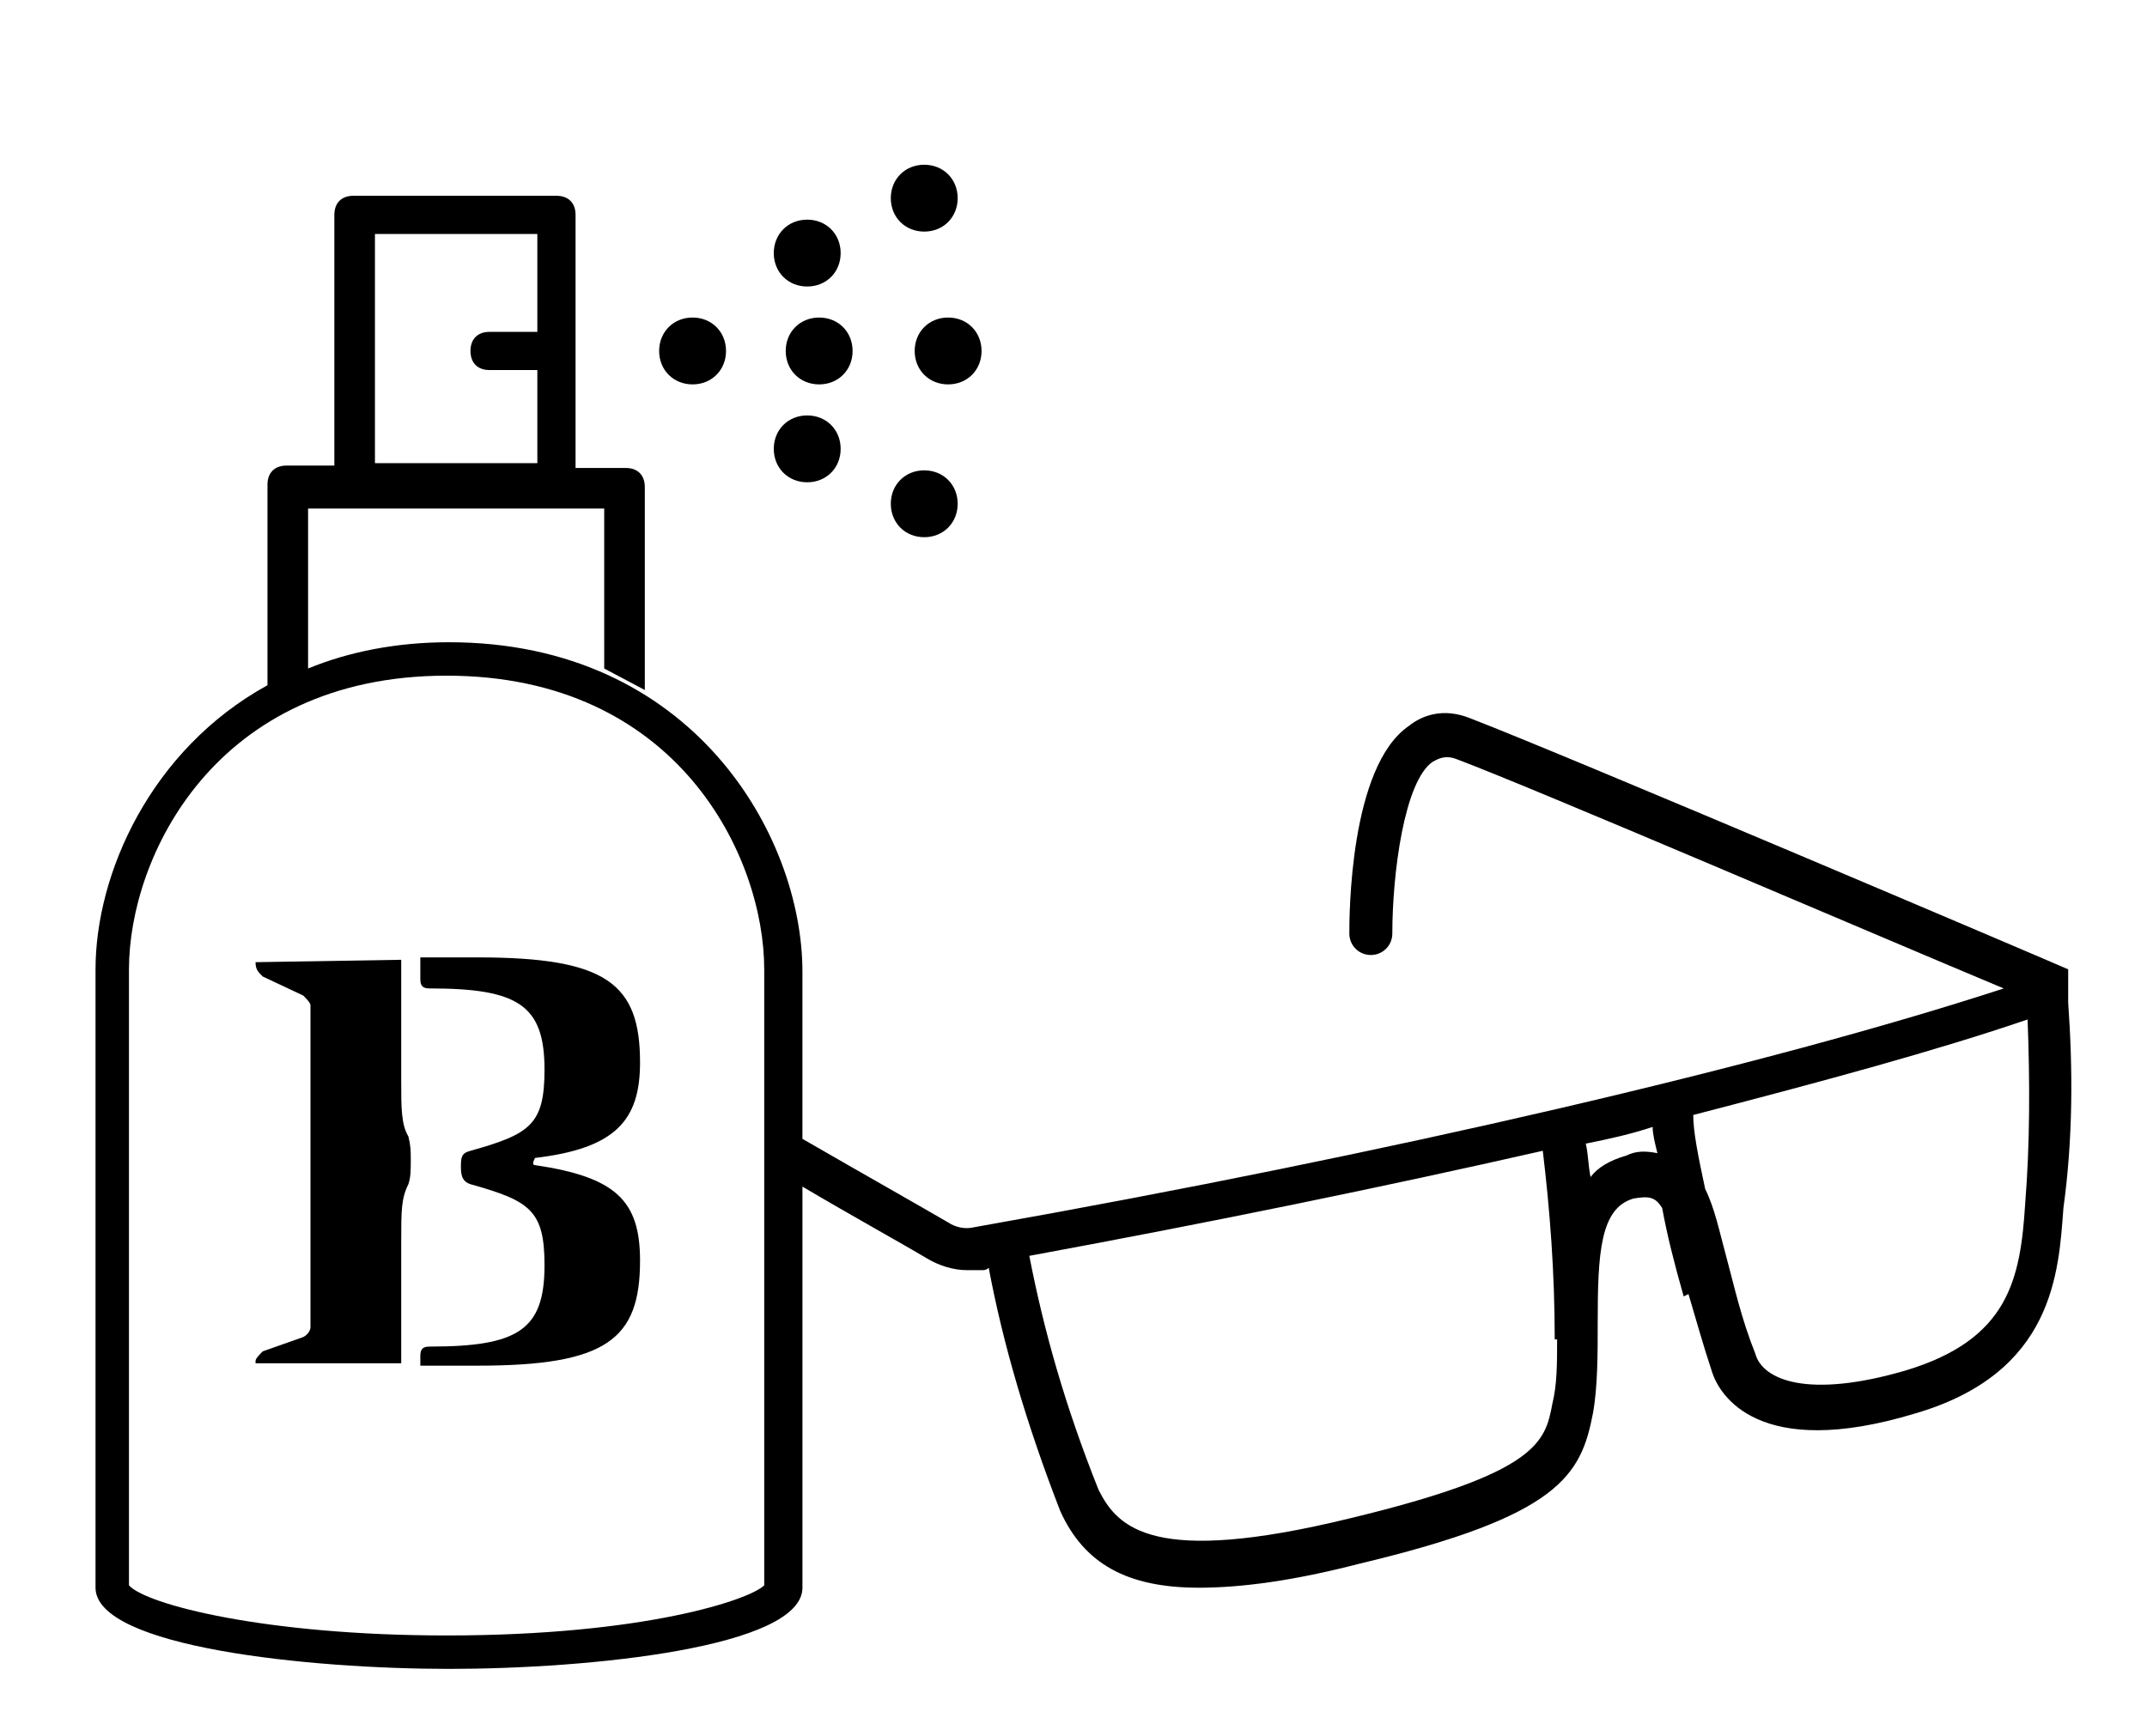 <?xml version="1.0" encoding="utf-8"?>
<!-- Generator: Adobe Illustrator 23.0.3, SVG Export Plug-In . SVG Version: 6.00 Build 0)  -->
<svg version="1.1" id="Calque_1" xmlns="http://www.w3.org/2000/svg" xmlns:xlink="http://www.w3.org/1999/xlink" x="0px" y="0px"
	 viewBox="0 0 89.9 72.7" style="enable-background:new 0 0 89.9 72.7;" xml:space="preserve">
<title>conseil</title>
<g>
	<path d="M86.6,42l0-1.4c-0.9-0.4-21.1-9-25-10.5c-1.2-0.5-2.1-0.1-2.6,0.3c-2.5,1.7-2.5,8-2.5,8.7c0,0.5,0.4,0.9,0.9,0.9
		c0.5,0,0.9-0.4,0.9-0.9c0-2.5,0.5-6.4,1.7-7.2c0.2-0.1,0.5-0.3,1-0.1c3.2,1.2,17.4,7.3,22.9,9.6c-9.8,3.2-25.6,6.9-43.1,10
		c-0.4,0.1-0.8,0-1.1-0.2c-1.2-0.7-3.5-2-6.1-3.5v-7c0-5.7-4.6-13.8-14.8-13.8c-2.2,0-4.2,0.4-5.9,1.1v-6.7h12.4V28l1.7,0.9v-8.5
		c0-0.5-0.3-0.8-0.8-0.8h-2.1V9c0-0.5-0.3-0.8-0.8-0.8h-8.5C14.3,8.2,14,8.5,14,9v10.5h-2c-0.5,0-0.8,0.3-0.8,0.8v8.4
		C6.3,31.4,4,36.6,4,40.6v25.9c0,2.5,9,3.4,14.8,3.4c5.9,0,14.8-0.9,14.8-3.4V49.7c2.2,1.3,4.2,2.4,5.2,3c0.5,0.3,1.1,0.5,1.7,0.5
		c0.2,0,0.4,0,0.6,0c0.1,0,0.2,0,0.3-0.1c0.6,3.2,1.6,6.6,3,10.2c1,2.2,2.8,3.2,5.8,3.2c1.8,0,4-0.3,6.7-1c8.4-2,9.3-3.7,9.8-6.3
		c0.2-1.1,0.2-2.5,0.2-3.8c0-2.9,0.1-4.8,1.5-5.2c0.6-0.1,0.9-0.1,1.2,0.4c0.2,1.1,0.5,2.3,0.9,3.7l0.2-0.1c0.3,1,0.6,2.1,1,3.3
		c0.3,0.9,1.9,3.7,8.5,1.7c5.8-1.7,6-5.9,6.2-8.6C86.8,47.7,86.8,44.8,86.6,42z M15.7,9.8h6.8v4.1h-2c-0.5,0-0.8,0.3-0.8,0.8
		s0.3,0.8,0.8,0.8h2v3.9h-6.8V9.8z M32,66.4c-0.6,0.6-5,2.1-13.3,2.1c-7.6,0-12.6-1.3-13.3-2.1V40.6c0-4.7,3.6-12.3,13.3-12.3
		S32,35.9,32,40.6V66.4z M65,58.8c-0.3,1.6-0.6,2.9-8.5,4.8c-8.2,2-9.7,0.4-10.5-1.2c-1.4-3.5-2.3-6.7-2.9-9.8
		c7.6-1.4,14.9-2.9,21.5-4.4c0.3,2.5,0.5,5.1,0.5,7.9h0.1C65.2,57.1,65.2,58,65,58.8z M68.1,48.4c-0.7,0.2-1.2,0.5-1.5,0.9
		c-0.1-0.5-0.1-1-0.2-1.4c1-0.2,1.9-0.4,2.8-0.7c0,0.3,0.1,0.7,0.2,1.1C68.9,48.2,68.5,48.2,68.1,48.4z M84.8,50.4
		c-0.2,3.2-0.7,5.7-5,7c-4.1,1.2-6,0.4-6.3-0.7c-0.6-1.5-0.9-2.9-1.2-4c-0.3-1.1-0.5-2.1-0.9-2.9c-0.3-1.4-0.5-2.4-0.5-3.1
		c5.4-1.4,10.2-2.7,14-4C85,45.3,85,47.9,84.8,50.4z"/>
	<path d="M16.8,45.3v-5.1l-6.1,0.1c0,0.3,0.1,0.4,0.3,0.6l1.7,0.8c0.1,0.1,0.3,0.3,0.3,0.4v13.5c0,0.1-0.1,0.3-0.3,0.4L11,56.6
		c-0.1,0.1-0.3,0.3-0.3,0.4v0.1h6.1V52c0-1.3,0-1.8,0.3-2.4c0.1-0.3,0.1-0.6,0.1-1c0-0.4,0-0.6-0.1-1C16.8,47.1,16.8,46.4,16.8,45.3
		z"/>
	<path d="M26.8,44.5c0-3.3-1.4-4.4-6.8-4.4h-2.4v0.5V41c0,0.3,0.1,0.4,0.4,0.4c3.7,0,4.8,0.7,4.8,3.4c0,2.3-0.6,2.7-3.1,3.4
		c-0.4,0.1-0.4,0.3-0.4,0.7c0,0.4,0.1,0.6,0.4,0.7c2.5,0.7,3.1,1.1,3.1,3.4c0,2.7-1.1,3.4-4.8,3.4c-0.3,0-0.4,0.1-0.4,0.4v0.4H20
		c5.4,0,6.8-1.1,6.8-4.4c0-2.5-1-3.5-4.4-4c-0.1,0-0.1-0.1,0-0.3C25.8,48.1,26.8,46.9,26.8,44.5z"/>
	<path d="M29,16.1c0.8,0,1.4-0.6,1.4-1.4s-0.6-1.4-1.4-1.4s-1.4,0.6-1.4,1.4S28.2,16.1,29,16.1z"/>
	<path d="M32.9,14.7c0,0.8,0.6,1.4,1.4,1.4s1.4-0.6,1.4-1.4s-0.6-1.4-1.4-1.4S32.9,13.9,32.9,14.7z"/>
	<path d="M38.3,14.7c0,0.8,0.6,1.4,1.4,1.4s1.4-0.6,1.4-1.4s-0.6-1.4-1.4-1.4S38.3,13.9,38.3,14.7z"/>
	<path d="M33.8,12c0.8,0,1.4-0.6,1.4-1.4c0-0.8-0.6-1.4-1.4-1.4s-1.4,0.6-1.4,1.4C32.4,11.4,33,12,33.8,12z"/>
	<path d="M38.7,9.7c0.8,0,1.4-0.6,1.4-1.4s-0.6-1.4-1.4-1.4s-1.4,0.6-1.4,1.4S37.9,9.7,38.7,9.7z"/>
	<path d="M33.8,20.2c0.8,0,1.4-0.6,1.4-1.4s-0.6-1.4-1.4-1.4s-1.4,0.6-1.4,1.4S33,20.2,33.8,20.2z"/>
	<path d="M38.7,22.5c0.8,0,1.4-0.6,1.4-1.4c0-0.8-0.6-1.4-1.4-1.4s-1.4,0.6-1.4,1.4C37.3,21.9,37.9,22.5,38.7,22.5z"/>
</g>
</svg>
